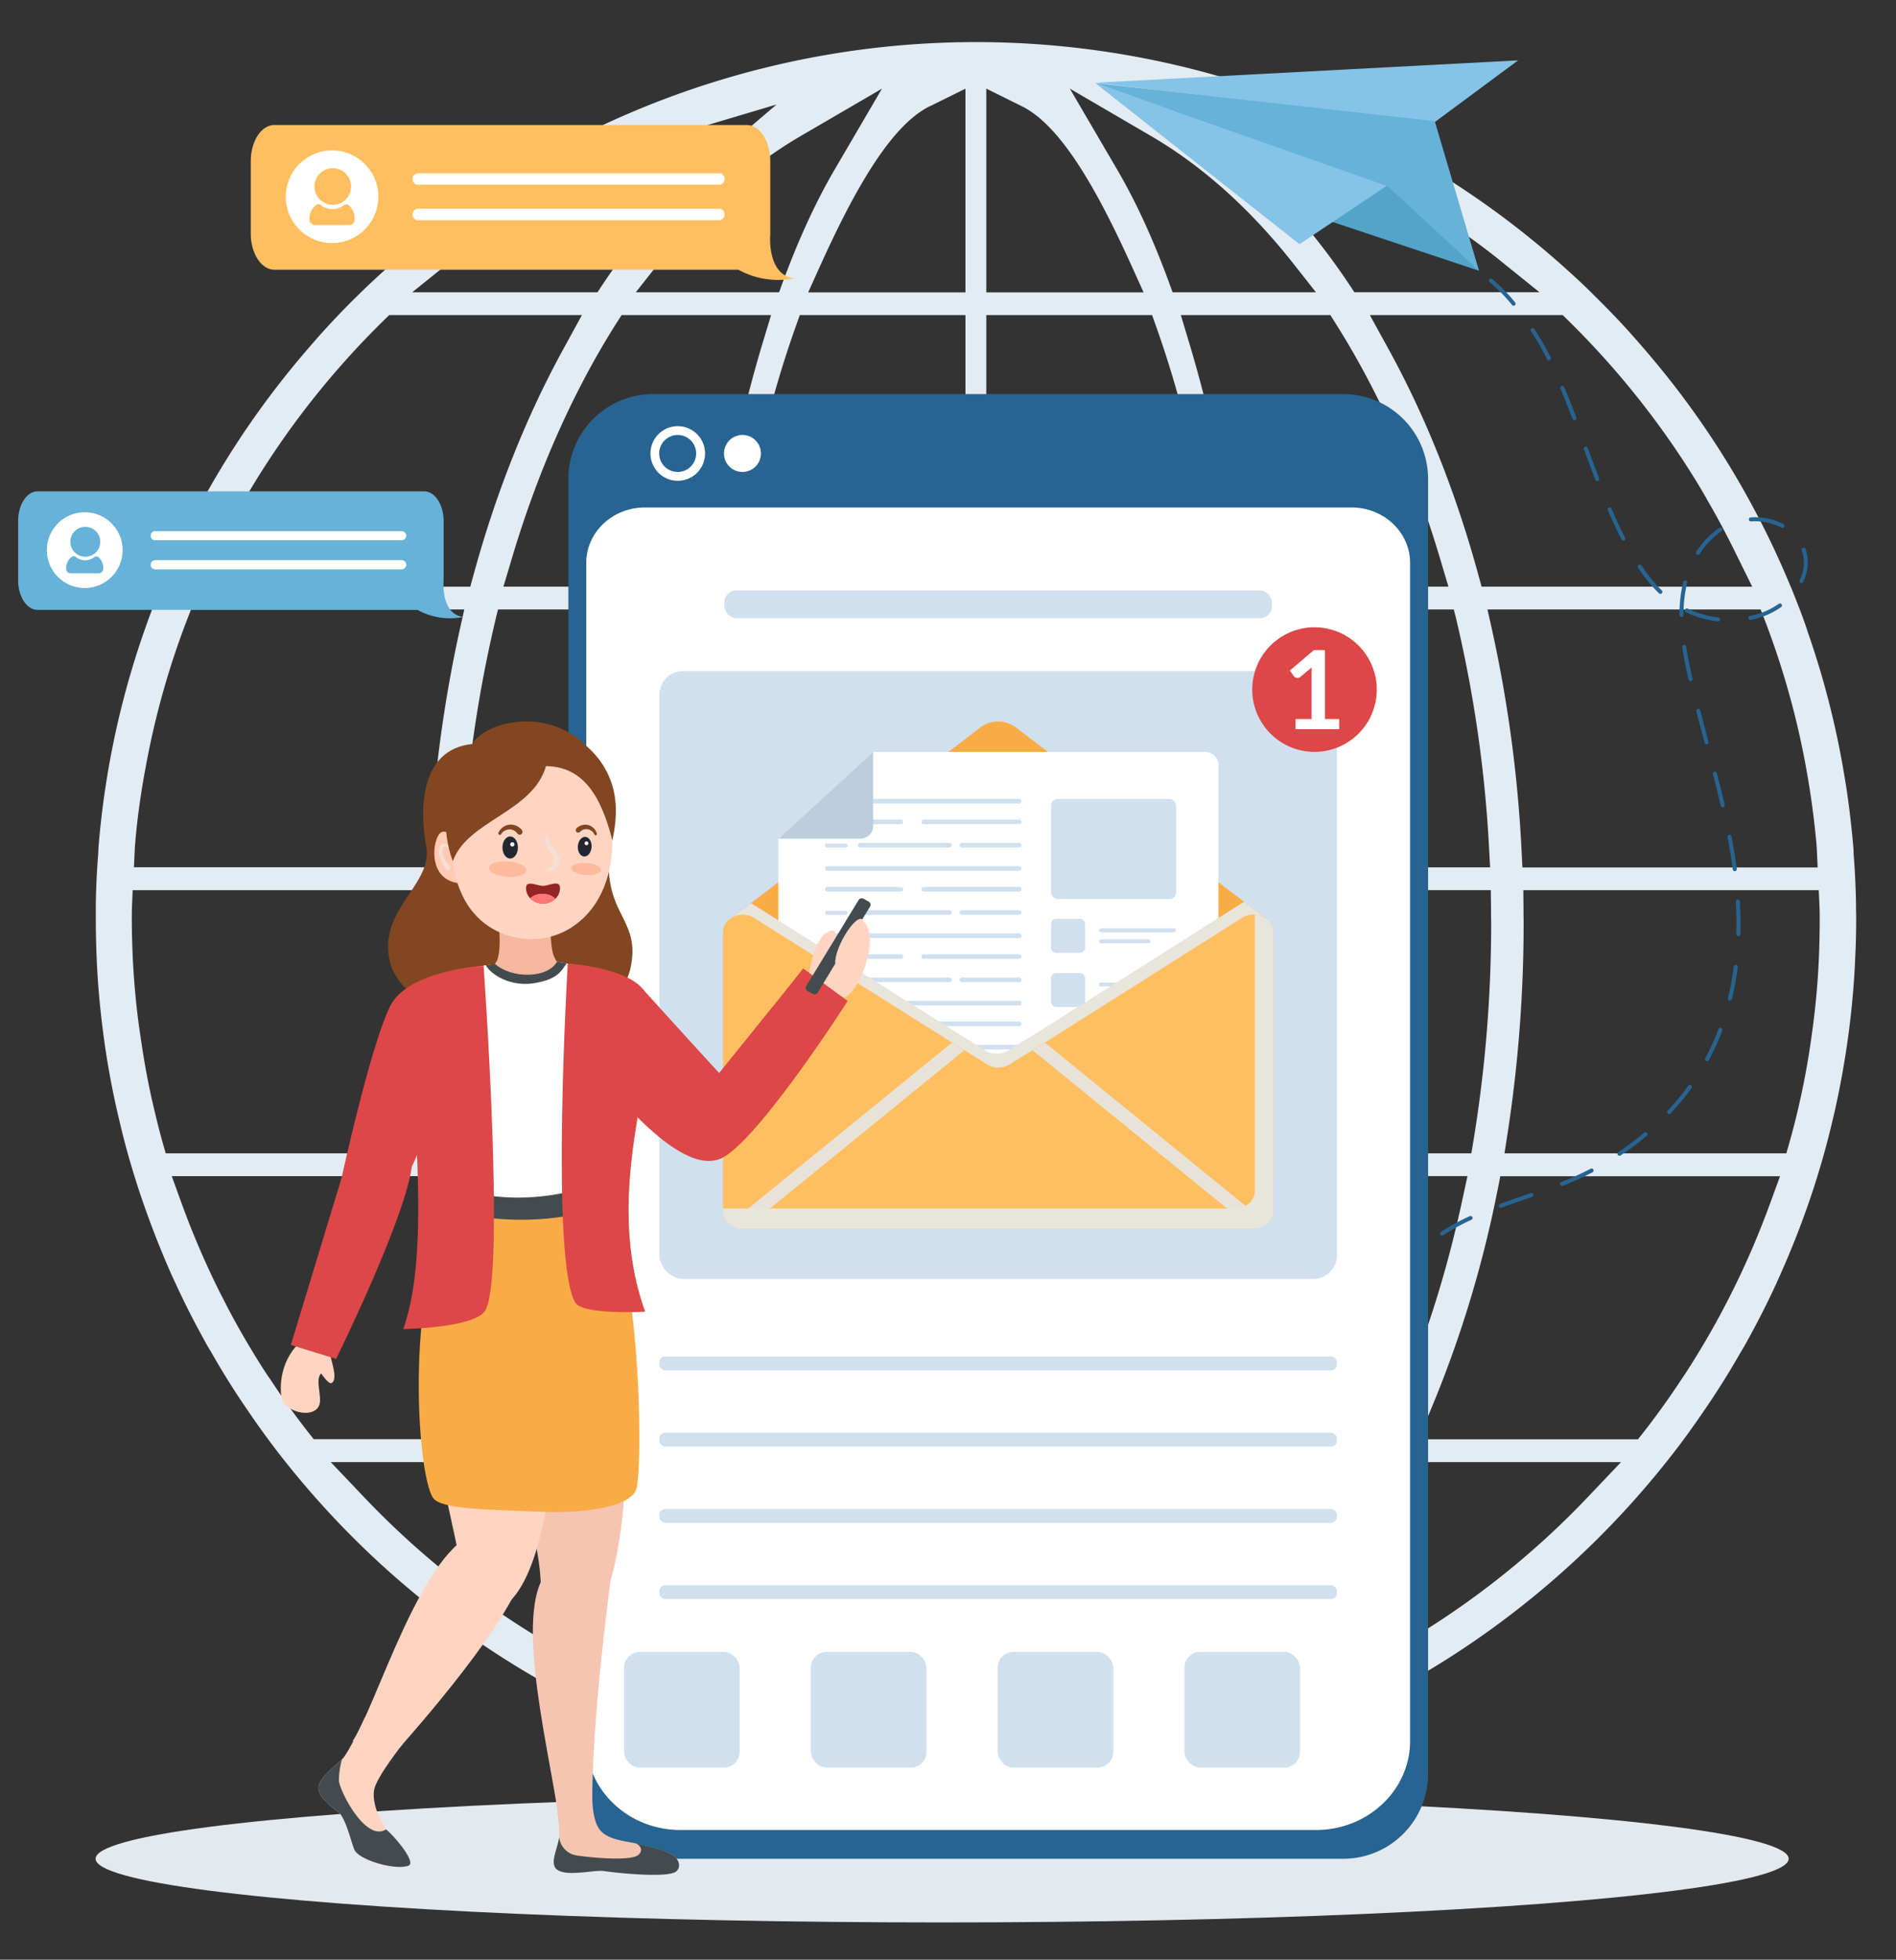 <svg xmlns="http://www.w3.org/2000/svg" viewBox="0 0 827.96 855.32"><rect x="0" y="0" width="827.96" height="855.32" fill="#333333" stroke="none"/><defs><style>.cls-1{isolation:isolate;}.cls-2{fill:#e2ecf2;}.cls-3{fill:#276491;}.cls-4{fill:#e4e9ef;}.cls-5{fill:#fff;}.cls-6{fill:#d0e0ef;}.cls-7{fill:#f9ac46;}.cls-8{fill:#bccedd;}.cls-13,.cls-22,.cls-9{mix-blend-mode:multiply;}.cls-10,.cls-13{fill:#e8e5dd;}.cls-11{fill:#ffbf61;}.cls-12{fill:#e8e3da;}.cls-14{fill:#66b2d8;}.cls-15{fill:#ffd4c2;}.cls-16{fill:#824720;}.cls-17{fill:#f5c5b1;}.cls-18{fill:#434b4f;}.cls-19{fill:#dd4747;}.cls-20{fill:#f5b79d;}.cls-21{fill:#ffc9b3;}.cls-22{fill:#f2e0d5;}.cls-23{fill:#222731;}.cls-24{fill:#942525;}.cls-25{fill:#ff7878;}.cls-26{fill:#ffba9e;}.cls-27{fill:#52a5c6;}.cls-28{fill:#85c3e8;}</style></defs><g class="cls-1"><g id="Layer_1" data-name="Layer 1"><path class="cls-2" d="M810.5,397.09v-.46q0-4.36-.18-8.65c-.17-5.23-.48-10.48-.89-15.61l0-.19V372c0-1.25-.11-2.38-.21-3.5-1-10.94-2.21-20.66-3.78-29.8a376.69,376.69,0,0,0-16.16-63.28l0-.12c-2-6-4.37-12-6.59-17.56l-2.89-6.83c-3.27-7.62-6.88-15.31-10.74-22.88l-3.63-6.87a378.39,378.39,0,0,0-46-67.2c-2-2.35-4.06-4.69-6.08-7-4.95-5.6-10.4-11.32-16.67-17.49l-.09-.09c-4-4.06-8.21-8-12.86-12.15a384.78,384.78,0,0,0-515.06.06c-4.45,4-8.67,7.92-13,12.22-5.35,5.22-10.8,10.94-16.66,17.49-2,2.32-4.07,4.64-6.06,7A380.41,380.41,0,0,0,87,221.09L83.33,228c-4.25,8.33-7.76,15.8-10.72,22.82l-2.92,6.89c-2.42,5.91-4.61,11.69-6.69,17.69a376.58,376.58,0,0,0-16.17,63.29c-1.63,9.9-2.88,19.9-3.71,29.81-.1,1.12-.16,2.24-.21,3.48l0,.39c-.42,5.18-.72,10.43-.9,15.7-.11,2.76-.17,5.64-.17,8.56v.46c0,1.24,0,2.56,0,4,0,5.57.12,11.17.36,16.68.39,10.11,1.27,20.47,2.69,31.69,1.24,9.84,2.91,19.85,5,29.74.89,4.29,2,8.92,3.36,14.58,1.85,7.53,4.14,15.53,7,24.42,4.09,12.49,8.8,24.81,14,36.68.76,1.75,1.63,3.6,2.44,5.32,3.65,8,7.8,16.16,12.32,24.36l.07.13c.94,1.75,1.88,3.38,2.78,4.83l.12.19.11.19c5,8.82,10.31,17.3,15.81,25.27,5.94,8.79,11.85,16.79,18.07,24.5a387,387,0,0,0,61.46,61,383.34,383.34,0,0,0,238.28,83l.53,0c.25,0,.49,0,.72,0A383.35,383.35,0,0,0,665,700.6a387.06,387.06,0,0,0,61.46-61c6.2-7.67,12.1-15.67,18.1-24.54,5.44-7.89,10.74-16.37,15.76-25.19l.1-.19.12-.18c.9-1.45,1.84-3.09,2.79-4.86l.06-.11c4.57-8.3,8.59-16.24,12.28-24.27.41-.94.84-1.89,1.27-2.83s.78-1.73,1.17-2.64a389.58,389.58,0,0,0,14-36.56c2.86-8.93,5.15-16.94,7-24.51,1.37-5.52,2.44-10.14,3.36-14.56,2.06-9.9,3.73-19.9,5-29.73,1.42-11.24,2.3-21.6,2.69-31.69v-.16c.27-5.06.41-10.61.41-16.52C810.55,399.65,810.55,398.33,810.5,397.09ZM788.68,335c1.9,10.35,3.37,21,4.38,31.54.13,1.41.26,2.88.34,4.5l.34,7.56H664.82l-.33-6.53a579.63,579.63,0,0,0-13.09-97.85L649.56,266H768.84l.73,1.87A358,358,0,0,1,788.68,335ZM651.11,396.51c0,.83,0,1.65,0,2.47,0,1.3.06,2.6.06,3.9a585.65,585.65,0,0,1-7.76,95.19l-.88,5.31H547.14l.67-8c2.59-30.46,3.9-61.88,3.9-93.39,0-1,0-1.94,0-2.9s0-1.61,0-2.42l0-8.16H651ZM603.35,628.19H526.54l2.24-9.5a828.22,828.22,0,0,0,16.58-98.38l.77-7h94.69l-2.25,10.44c-7.91,36.7-19.38,71-34.09,102Zm-266.31,0L335.91,624c-8.1-30.44-14.45-64.48-18.88-101.16l-1.15-9.46H421.6V628.19Zm-88.08,0-1.13-2.39c-14.71-31-26.18-65.32-34.09-102l-2.26-10.44h94.7l.77,7a824.81,824.81,0,0,0,16.58,98.38l2.24,9.5Zm-40.1-130.12a584.44,584.44,0,0,1-7.76-95.19c0-1.3,0-2.6.06-3.89,0-.82,0-1.65,0-2.48l.09-8h99.38l0,8.16c0,.79,0,1.59,0,2.38,0,1,0,1.95,0,2.94,0,31.54,1.31,63,3.9,93.39l.68,8H209.74ZM217.46,266H309l-.86,7.12c-3.83,31.5-6.23,64.69-7.12,98.65l-.18,6.79H201.6l.4-7.65a560.9,560.9,0,0,1,14.67-101.63Zm54-128.48h65.25l-3.78,12.53c-8.78,29.22-16,62.25-21.34,98.16l-1.17,7.84H219.84l3.74-12.52c11.39-38.16,26.71-72.6,45.52-102.35Zm231.64,0,2.07,5.82c10.28,29,18.7,63.15,25,101.53L532,256.06H430.71V137.53Zm77.85,0,2.31,3.66c18.81,29.74,34.13,64.18,45.52,102.35l3.73,12.52H541.93l-1.17-7.84c-5.37-35.92-12.55-68.95-21.34-98.16l-3.77-12.53Zm54.74,131.76A559.76,559.76,0,0,1,650.3,370.92l.41,7.65H551.46l-.18-6.79c-.9-34-3.3-67.17-7.12-98.65l-.87-7.12h91.56Zm-93.3,127.28c0,.73,0,1.45,0,2.17,0,1.08,0,2.17,0,3.26,0,32-1.48,64.06-4.39,95.3l-.57,6.08H430.71V388.52H542.3ZM314.88,503.38l-.57-6.08c-2.91-31.25-4.38-63.32-4.38-95.3,0-1.1,0-2.19,0-3.28l0-2.15,0-8.05H421.6V503.38Zm3.5-233L319,266H421.6V378.57H310.18l.22-7.39A983.43,983.43,0,0,1,318.38,270.4Zm215-4.39.59,4.39a987.4,987.4,0,0,1,8,100.78l.21,7.39H430.71V266ZM421.6,137.53V256.06H320.35l1.84-11.18c6.31-38.39,14.72-72.55,25-101.53l2.07-5.82Zm9.11,490.66V513.33H536.43l-1.15,9.46C530.85,559.47,524.5,593.51,516.4,624l-1.13,4.24ZM741,210.43c1.45,2.39,2.83,4.76,4.17,7.06l0,.08c4.43,7.55,8.68,15.5,13,24.3l7,14.19H647l-1.81-6.56c-9.76-35.38-22.87-68.14-38.94-97.34l-8.05-14.63h84.22l1.74,1.7A370.32,370.32,0,0,1,741,210.43ZM562.77,60.32a368.44,368.44,0,0,1,74.36,40c6.51,4.53,12.23,8.78,17.48,13l17.65,14.22H591.42a298.29,298.29,0,0,0-40.2-49.53L505,42.6ZM502.7,59.4c22.41,13.08,43.31,31.82,62.12,55.68l9.84,12.5H512.05l-.78-2.16c-7.08-19.65-14.93-36.9-23.33-51.25L467.18,38.68Zm-56.42-13c17.85,8.82,34.16,39.26,48.47,70.95l4.64,10.26H430.71V38.68Zm-40.25,0,15.57-7.69v88.9H352.92l4.63-10.26C371.86,85.63,388.17,55.19,406,46.37Zm-20.89-7.7-20.77,35.5C356,88.52,348.12,105.76,341,125.42l-.78,2.16H277.64l9.85-12.5c18.8-23.86,39.7-42.6,62.12-55.68Zm-170,61.68a368.75,368.75,0,0,1,74.39-40L339.12,45.6l-38,32.45a298.38,298.38,0,0,0-40.2,49.53H180l17.65-14.22C203,109.12,208.67,104.86,215.15,100.35ZM107,217.61c1.42-2.44,2.88-4.85,4.32-7.21a368.64,368.64,0,0,1,56.89-71.17l1.74-1.7h84.16l-8,14.63c-16.07,29.22-29.17,62-38.94,97.34l-1.81,6.56H87.08l7-14.19C98.37,233.06,102.62,225.11,107,217.61ZM59.15,366.86l0-.37c1-10.83,2.53-21.45,4.44-31.48a356.91,356.91,0,0,1,19.11-67.13l.73-1.87H202.75l-1.84,8.18A579.63,579.63,0,0,0,187.82,372l-.33,6.53h-129l.35-7.57C58.91,369.52,59,368.17,59.15,366.86ZM58,418.61c-.31-7.07-.44-12.49-.44-17.57,0-1.55,0-3.15.06-4.84l.31-7.68H187.14l-.07,8.2c0,.95,0,1.89,0,2.83,0,1.11-.05,2.22-.05,3.33a602.67,602.67,0,0,0,7,91.77l1.35,8.73h-123l-1.18-4.12c-1.3-4.55-2.55-9.47-3.93-15.39-2.33-9.7-4.27-20-5.91-31.58C59.68,441.58,58.64,430.59,58,418.61Zm59.46,182.6c-1.32-1.9-2.53-3.81-3.7-5.65l-.06-.1c-5.73-9.13-10.57-17.57-14.82-25.78-1-2-2-3.95-2.93-5.72A369.26,369.26,0,0,1,79.3,525.19L75,513.33H197.16l1.21,6a497.79,497.79,0,0,0,29.87,97.55l4.82,11.26H137l-.22-.28C130,619.39,123.67,610.65,117.5,601.21ZM283.17,739.13A367.17,367.17,0,0,1,159.33,653.8l-14.9-15.66H238l1.69,3.35c5.3,10.47,10.87,20.42,16.57,29.57a310.72,310.72,0,0,0,38.94,50.66l43.74,36.84Zm68.16,8.21c-34.13-19.42-65.25-52.48-90-95.61l-7.79-13.59h74.82l1.49,5.32c2.5,8.93,4.91,16.88,7.38,24.31,8.41,25.33,18.05,47.07,28.65,64.6l21.41,35.43ZM406,760.11c-30.27-15-50.72-74-62.54-110.42l-3.75-11.55H421.6V767.8Zm40.26,0-15.57,7.69V638.14h81.87l-3.75,11.55C497,686.16,476.56,745.16,446.28,760.11ZM465,767.8l21.41-35.43c10.6-17.53,20.23-39.26,28.65-64.6,2.46-7.42,4.87-15.37,7.38-24.31l1.48-5.32h74.83L591,651.73c-24.73,43.13-55.84,76.19-90,95.6Zm228-114A367.46,367.46,0,0,1,569.1,739.16l-55.69,19.4,43.71-36.81a310.87,310.87,0,0,0,39-50.69c5.69-9.15,11.26-19.1,16.56-29.57l1.7-3.35h93.51Zm80-128.62A369.38,369.38,0,0,1,756.3,564l-.2.39c-.88,1.76-1.77,3.53-2.72,5.29-4.26,8.24-9.1,16.67-14.85,25.84-1.11,1.75-2.36,3.72-3.72,5.69-6.09,9.31-12.58,18.29-19.31,26.71l-.22.28h-96l4.82-11.26a497.68,497.68,0,0,0,29.87-97.56l1.21-6H777.31Zm21.26-106.55c-.49,11.09-1.56,22.42-3.17,33.59-1.43,10.52-3.4,21.15-5.84,31.57-1.19,5.11-2.54,10.32-4,15.48l-1.18,4.11H657l1.35-8.72a603,603,0,0,0,7-91.78c0-1.14,0-2.28-.05-3.42,0-.91,0-1.81,0-2.73l-.08-8.21H794.23l.34,7.63c.07,1.71.07,3.33.07,4.89C794.64,406.83,794.52,412.75,794.26,418.63Z"/><path class="cls-3" d="M639.45,115.07a.89.89,0,0,1-.47-.14c-1.83-1.19-3.8-2.42-5.92-3.74a.88.88,0,0,1,.92-1.49c2.14,1.33,4.11,2.57,5.95,3.75a.9.9,0,0,1,.26,1.22A.88.88,0,0,1,639.45,115.07Z"/><path class="cls-3" d="M593.41,581.6a.86.86,0,0,1-.27-.05.88.88,0,0,1-.56-1.11,63.6,63.6,0,0,1,6.08-13,.88.88,0,0,1,1.2-.29.89.89,0,0,1,.29,1.21,61.36,61.36,0,0,0-5.9,12.66A.89.89,0,0,1,593.41,581.6ZM608,557.49a.85.85,0,0,1-.59-.23.87.87,0,0,1,0-1.24,106.61,106.61,0,0,1,10.45-9.77.88.88,0,0,1,1.12,1.35,104.35,104.35,0,0,0-10.28,9.61A.88.88,0,0,1,608,557.49Zm21.73-18.2a.88.88,0,0,1-.48-1.61,94.91,94.91,0,0,1,12.56-6.88.87.87,0,1,1,.73,1.59,94.38,94.38,0,0,0-12.33,6.75A.85.85,0,0,1,629.74,539.29Zm25.61-12.15a.88.88,0,0,1-.3-1.7c3.51-1.28,7.11-2.52,10.6-3.72l2.83-1a.88.88,0,0,1,.57,1.66l-2.83,1c-3.48,1.2-7.08,2.43-10.57,3.7A.8.8,0,0,1,655.35,527.14Zm26.76-9.54a.85.85,0,0,1-.81-.55.88.88,0,0,1,.49-1.14,129,129,0,0,0,12.85-5.81.87.87,0,1,1,.81,1.55,128.1,128.1,0,0,1-13,5.89A.7.7,0,0,1,682.11,517.6Zm25.11-13.16a.89.89,0,0,1-.73-.39.87.87,0,0,1,.24-1.21A133.86,133.86,0,0,0,718,494.38a.87.87,0,1,1,1.12,1.34,133,133,0,0,1-11.43,8.57A.88.88,0,0,1,707.22,504.44Zm21.68-18.26a.92.92,0,0,1-.6-.23.88.88,0,0,1,0-1.24,110.64,110.64,0,0,0,9-10.86.86.86,0,0,1,1.22-.2.88.88,0,0,1,.2,1.22,111.62,111.62,0,0,1-9.11,11A.87.87,0,0,1,728.9,486.18Zm16.55-23a.86.86,0,0,1-.41-.1.88.88,0,0,1-.36-1.19,108.3,108.3,0,0,0,5.82-12.82.88.88,0,0,1,1.64.62,110.2,110.2,0,0,1-5.91,13A.89.89,0,0,1,745.45,463.2Zm10-26.48-.2,0a.88.88,0,0,1-.65-1.06,126.73,126.73,0,0,0,2.54-13.86.88.88,0,0,1,1.74.22,128.44,128.44,0,0,1-2.58,14.06A.87.87,0,0,1,755.49,436.72Zm3.65-28.11h0a.88.88,0,0,1-.85-.91c0-1.49.06-3,.06-4.54,0-3.13-.09-6.35-.27-9.58a.87.87,0,0,1,.82-.92.89.89,0,0,1,.93.82c.18,3.26.27,6.52.27,9.68q0,2.32-.06,4.59A.89.89,0,0,1,759.14,408.61Zm-1.54-28.34a.87.87,0,0,1-.87-.77c-.59-4.49-1.33-9.06-2.26-14a.88.88,0,1,1,1.72-.33c.94,4.93,1.69,9.53,2.28,14.07a.88.88,0,0,1-.76,1Zm-5.25-27.91a.88.88,0,0,1-.85-.68c-1-4.14-2.06-8.52-3.42-13.76a.87.87,0,1,1,1.69-.44c1.37,5.26,2.46,9.64,3.44,13.8a.89.89,0,0,1-.66,1.06Zm-7.07-27.52a.86.86,0,0,1-.84-.65c-1.23-4.58-2.45-9.16-3.63-13.74a.88.88,0,0,1,1.7-.44q1.77,6.87,3.62,13.73a.87.87,0,0,1-.62,1.07A.91.91,0,0,1,745.28,324.84Zm-7-27.54a.88.88,0,0,1-.86-.68l-.75-3.36c-.88-4.05-1.52-7.43-2-10.63a.88.88,0,1,1,1.73-.27c.49,3.16,1.13,6.51,2,10.53.24,1.11.49,2.23.74,3.34a.87.87,0,0,1-.66,1A.62.62,0,0,1,738.3,297.3Zm12-26.07h-.1a42.8,42.8,0,0,1-13.87-4,.87.87,0,1,1,.76-1.57,41.25,41.25,0,0,0,13.3,3.83.87.87,0,0,1-.09,1.74Zm14.13-.65a.88.88,0,0,1-.86-.71.86.86,0,0,1,.69-1l1.1-.24a32.36,32.36,0,0,0,11.55-5.12.88.88,0,0,1,1,1.44,34.2,34.2,0,0,1-12.18,5.39q-.57.14-1.14.24A.52.52,0,0,1,764.42,270.58Zm-30.08-1.35h0a.87.87,0,0,1-.87-.87,62.7,62.7,0,0,1,.8-10.18c.23-1.38.52-2.76.86-4.12a.88.88,0,1,1,1.7.44c-.33,1.3-.61,2.64-.83,4a60.25,60.25,0,0,0-.78,9.89A.87.87,0,0,1,734.34,269.23Zm-9.21-10a.9.9,0,0,1-.61-.25c-1-1-1.95-2-2.86-3a84.48,84.48,0,0,1-6.23-8.1.88.88,0,1,1,1.45-1,84.16,84.16,0,0,0,6.09,7.93c.89,1,1.82,2,2.77,2.91a.87.87,0,0,1,0,1.24A.86.86,0,0,1,725.13,259.19Zm61.56-4.66a.84.84,0,0,1-.38-.08.88.88,0,0,1-.41-1.17,17.74,17.74,0,0,0,1.89-7.79,15.23,15.23,0,0,0-.95-5.3.88.88,0,0,1,1.65-.61,17,17,0,0,1,1,5.91,19.5,19.5,0,0,1-2.06,8.55A.87.87,0,0,1,786.69,254.53Zm-45.14-12.38a.83.83,0,0,1-.47-.14.87.87,0,0,1-.27-1.21,34.83,34.83,0,0,1,10.06-10.39.87.87,0,0,1,1.21.24.88.88,0,0,1-.24,1.22,33,33,0,0,0-9.55,9.88A.88.88,0,0,1,741.55,242.15ZM708.93,236a.87.87,0,0,1-.78-.48c-2-3.89-4-8.11-6.09-12.9a.88.88,0,0,1,1.61-.7c2.06,4.76,4,8.94,6,12.8a.88.88,0,0,1-.38,1.18A1,1,0,0,1,708.93,236Zm69.47-5.59a.86.86,0,0,1-.41-.1,25.06,25.06,0,0,0-13.27-2.74.88.88,0,1,1-.11-1.75,27,27,0,0,1,14.21,2.94.88.88,0,0,1-.42,1.65ZM697.51,210a.86.86,0,0,1-.81-.56c-1.73-4.48-3.43-9-5-13.32a.87.87,0,0,1,1.64-.61c1.59,4.28,3.28,8.83,5,13.3a.88.88,0,0,1-.5,1.13A.73.73,0,0,1,697.51,210Zm-10-26.62a.87.87,0,0,1-.82-.57c-2-5.16-3.63-9.34-5.24-13.18a.86.86,0,0,1,.47-1.14.88.88,0,0,1,1.15.46c1.62,3.86,3.29,8.06,5.26,13.24a.88.88,0,0,1-.51,1.13A.85.85,0,0,1,687.55,183.35Zm-11.16-26.13a.88.88,0,0,1-.78-.48,116.09,116.09,0,0,0-6.88-12l-.17-.24a.89.89,0,0,1,.25-1.22.86.86,0,0,1,1.21.25l.16.24a115.93,115.93,0,0,1,7,12.15.86.86,0,0,1-.39,1.17A.78.78,0,0,1,676.39,157.22ZM661,133.44a.87.87,0,0,1-.68-.32,72.1,72.1,0,0,0-9.84-10,.87.87,0,0,1-.12-1.23.88.88,0,0,1,1.24-.11A72.66,72.66,0,0,1,661.62,132a.86.86,0,0,1-.12,1.23A.89.89,0,0,1,661,133.44Z"/><path class="cls-3" d="M589.5,602.56h-.06a.88.88,0,0,1-.82-.93c.17-2.43.41-4.79.72-7a.87.87,0,0,1,1-.75.88.88,0,0,1,.75,1c-.3,2.21-.54,4.53-.7,6.92A.87.87,0,0,1,589.5,602.56Z"/><ellipse class="cls-4" cx="411.42" cy="811.26" rx="369.67" ry="27.79"/><rect class="cls-5" x="252.42" y="213.65" width="366.94" height="587.79" rx="33.01"/><path class="cls-3" d="M586.56,172H285.2a37,37,0,0,0-37,37V774.22a37,37,0,0,0,12.78,28l.79.66a36.81,36.81,0,0,0,23.47,8.39H586.56a37.08,37.08,0,0,0,37.07-37V209A37.06,37.06,0,0,0,586.56,172Zm29.21,587.82c0,21.48-18.41,38.89-41.13,38.89H297.15c-22.72,0-41.14-17.41-41.14-38.89V245.68c0-13.36,11.46-24.19,25.59-24.19H590.19c14.13,0,25.58,10.83,25.58,24.19Z"/><path class="cls-5" d="M307.89,197.92A11.92,11.92,0,1,1,296,186,11.92,11.92,0,0,1,307.89,197.92Z"/><path class="cls-3" d="M304,197.92a8.07,8.07,0,1,1-8.06-8.07A8.06,8.06,0,0,1,304,197.92Z"/><path class="cls-5" d="M332.29,197.92a8.07,8.07,0,1,1-8.06-8.07A8.06,8.06,0,0,1,332.29,197.92Z"/><rect class="cls-6" x="287.93" y="292.88" width="295.92" height="265.33" rx="10.35"/><rect class="cls-6" x="316.33" y="257.71" width="239.13" height="12.09" rx="5.17"/><rect class="cls-6" x="287.93" y="592.04" width="295.92" height="6.05" rx="2.59"/><rect class="cls-6" x="287.93" y="625.32" width="295.92" height="6.05" rx="2.59"/><rect class="cls-6" x="287.93" y="658.59" width="295.92" height="6.05" rx="2.59"/><rect class="cls-6" x="287.93" y="691.87" width="295.92" height="6.05" rx="2.59"/><path class="cls-7" d="M320.06,400.21l108.16-82.79a12.84,12.84,0,0,1,15.31,0l108.39,82.77a10.15,10.15,0,0,1,4.16,8.06V516c0,5.85-5.28,10.59-11.8,10.59l-216.56,0c-6.51,0-11.8-4.74-11.8-10.59V408.26A10.16,10.16,0,0,1,320.06,400.21Z"/><path class="cls-5" d="M339.9,366.07v142.4c0,3,2.71,5.4,6.07,5.4H526c3.36,0,6.07-2.42,6.07-5.4V333.59c0-3-2.71-5.4-6.07-5.4H381.29Z"/><path class="cls-6" d="M361.29,350.67H445.1a1,1,0,0,0,1-1h0a1,1,0,0,0-1-1H361.29a1,1,0,0,0-1,1h0A1,1,0,0,0,361.29,350.67Z"/><path class="cls-6" d="M420,369.89H445.1a1,1,0,0,0,1-1h0a1,1,0,0,0-1-1H420a1,1,0,0,0-1,1h0A1,1,0,0,0,420,369.89Z"/><path class="cls-6" d="M375.71,369.89h38.86a1,1,0,0,0,1-1h0a1,1,0,0,0-1-1H375.71a1,1,0,0,0-1,1h0A1,1,0,0,0,375.71,369.89Z"/><path class="cls-6" d="M403.39,359.73H445.1a1,1,0,0,0,1-1h0a1,1,0,0,0-1-1H403.39a1,1,0,0,0-1,1h0A1,1,0,0,0,403.39,359.73Z"/><path class="cls-6" d="M361.29,359.73H393.4a1,1,0,0,0,1-1h0a1,1,0,0,0-1-1H361.29a1,1,0,0,0-1,1h0A1,1,0,0,0,361.29,359.73Z"/><path class="cls-6" d="M361.16,369.89h8.16a.85.85,0,0,0,.85-.85h0a.85.85,0,0,0-.85-.86h-8.16a.85.85,0,0,0-.85.86h0A.85.85,0,0,0,361.16,369.89Z"/><path class="cls-6" d="M361.29,380.05H445.1a1,1,0,0,0,1-1h0a1,1,0,0,0-1-1H361.29a1,1,0,0,0-1,1h0A1,1,0,0,0,361.29,380.05Z"/><path class="cls-6" d="M420,399.27H445.1a1,1,0,0,0,1-1h0a1,1,0,0,0-1-1H420a1,1,0,0,0-1,1h0A1,1,0,0,0,420,399.27Z"/><path class="cls-6" d="M375.71,399.27h38.86a1,1,0,0,0,1-1h0a1,1,0,0,0-1-1H375.71a1,1,0,0,0-1,1h0A1,1,0,0,0,375.71,399.27Z"/><path class="cls-6" d="M403.39,389.11H445.1a1,1,0,0,0,1-1h0a1,1,0,0,0-1-1H403.39a1,1,0,0,0-1,1h0A1,1,0,0,0,403.39,389.11Z"/><path class="cls-6" d="M361.29,389.11H393.4a1,1,0,0,0,1-1h0a1,1,0,0,0-1-1H361.29a1,1,0,0,0-1,1h0A1,1,0,0,0,361.29,389.11Z"/><path class="cls-6" d="M361.16,399.27h8.16a.85.85,0,0,0,.85-.86h0a.85.85,0,0,0-.85-.85h-8.16a.85.85,0,0,0-.85.85h0A.85.85,0,0,0,361.16,399.27Z"/><path class="cls-6" d="M361.29,409.43H445.1a1,1,0,0,0,1-1h0a1,1,0,0,0-1-1H361.29a1,1,0,0,0-1,1h0A1,1,0,0,0,361.29,409.43Z"/><path class="cls-6" d="M403.39,418.49H445.1a1,1,0,0,0,1-1h0a1,1,0,0,0-1-1H403.39a1,1,0,0,0-1,1h0A1,1,0,0,0,403.39,418.49Z"/><path class="cls-6" d="M361.29,418.49H393.4a1,1,0,0,0,1-1h0a1,1,0,0,0-1-1H361.29a1,1,0,0,0-1,1h0A1,1,0,0,0,361.29,418.49Z"/><path class="cls-6" d="M420,428.65H445.1a1,1,0,0,0,1-1h0a1,1,0,0,0-1-1H420a1,1,0,0,0-1,1h0A1,1,0,0,0,420,428.65Z"/><path class="cls-6" d="M375.71,428.65h38.86a1,1,0,0,0,1-1h0a1,1,0,0,0-1-1H375.71a1,1,0,0,0-1,1h0A1,1,0,0,0,375.71,428.65Z"/><path class="cls-6" d="M361.16,428.65h8.16a.85.85,0,0,0,.85-.86h0a.85.85,0,0,0-.85-.85h-8.16a.85.85,0,0,0-.85.85h0A.85.85,0,0,0,361.16,428.65Z"/><path class="cls-6" d="M361.29,438.81H445.1a1,1,0,0,0,1-1h0a1,1,0,0,0-1-1H361.29a1,1,0,0,0-1,1h0A1,1,0,0,0,361.29,438.81Z"/><path class="cls-6" d="M420,458H445.1a1,1,0,0,0,1-1h0a1,1,0,0,0-1-1H420a1,1,0,0,0-1,1h0A1,1,0,0,0,420,458Z"/><path class="cls-6" d="M375.71,458h38.86a1,1,0,0,0,1-1h0a1,1,0,0,0-1-1H375.71a1,1,0,0,0-1,1h0A1,1,0,0,0,375.71,458Z"/><path class="cls-6" d="M403.39,447.87H445.1a1,1,0,0,0,1-1h0a1,1,0,0,0-1-1H403.39a1,1,0,0,0-1,1h0A1,1,0,0,0,403.39,447.87Z"/><path class="cls-6" d="M361.29,447.87H393.4a1,1,0,0,0,1-1h0a1,1,0,0,0-1-1H361.29a1,1,0,0,0-1,1h0A1,1,0,0,0,361.29,447.87Z"/><path class="cls-6" d="M361.16,458h8.16a.86.86,0,0,0,.85-.86h0a.85.85,0,0,0-.85-.85h-8.16a.85.85,0,0,0-.85.85h0A.86.86,0,0,0,361.16,458Z"/><path class="cls-8" d="M339.9,366.07h35.46c3.27,0,5.93-2.37,5.93-5.29V328.19Z"/><rect class="cls-6" x="458.98" y="348.7" width="54.62" height="43.72" rx="2.87"/><rect class="cls-6" x="458.98" y="401.01" width="14.87" height="14.87" rx="2.18"/><path class="cls-6" d="M512.74,405.18h-32a.87.87,0,0,0,0,1.73h32a.87.87,0,0,0,0-1.73Z"/><path class="cls-6" d="M501.56,410H480.73a.87.87,0,0,0,0,1.73h20.83a.87.87,0,0,0,0-1.73Z"/><path class="cls-6" d="M512.74,428.84h-32a.86.86,0,0,0,0,1.72h32a.86.86,0,0,0,0-1.72Z"/><path class="cls-6" d="M501.56,433.64H480.73a.86.86,0,0,0,0,1.72h20.83a.86.86,0,0,0,0-1.72Z"/><path class="cls-6" d="M512.74,452.49h-32a.87.87,0,0,0,0,1.73h32a.87.87,0,0,0,0-1.73Z"/><path class="cls-6" d="M501.56,457.29H480.73a.87.87,0,0,0,0,1.73h20.83a.87.87,0,0,0,0-1.73Z"/><rect class="cls-6" x="458.98" y="424.67" width="14.87" height="14.87" rx="2.18"/><rect class="cls-6" x="458.98" y="448.32" width="14.87" height="14.87" rx="2.18"/><g class="cls-9"><path class="cls-10" d="M555.44,404.8l0,114.63a11.8,11.8,0,0,1-11.16,7.15l-216.56,0c-6.52,0-11.81-4.74-11.81-10.58V408.26a10.2,10.2,0,0,1,4.14-8.05l7.9-6a6.38,6.38,0,0,1,.67.38l86.46,54.38,5.28,3.32.05,0,3.21,2,6.72,4.23a9.44,9.44,0,0,0,9.84,0l6.79-4.19,3.37-2.08,1.64-1,3.73-2.31,86.2-54.51a10.19,10.19,0,0,1,1.52-.75l8.49,6.47A10.67,10.67,0,0,1,555.44,404.8Z"/></g><path class="cls-11" d="M556.08,407V528.43A7.35,7.35,0,0,1,553.4,534c-.18.16-.38.31-.57.45a9.25,9.25,0,0,1-5.36,1.68l-223.14,0a9.26,9.26,0,0,1-5.35-1.67l-.47-.36a7.4,7.4,0,0,1-2.8-5.71l0-121.44c0-6.26,7.87-9.93,13.58-6.33l86.45,54.38,5.28,3.32.05,0,3.22,2,6.72,4.23a9.44,9.44,0,0,0,9.84,0l6.79-4.19,3.37-2.08,1.64-1,3.73-2.3,86.2-54.52C548.29,397.08,556.08,400.76,556.08,407Z"/><g class="cls-9"><path class="cls-12" d="M456.36,455.13l-3.73,2.3-1.64,1,95.57,77.73h.91a9.25,9.25,0,0,0,5.36-1.68c.19-.14.39-.29.57-.45Zm-40.64-.06-97.21,79.1.47.36a9.26,9.26,0,0,0,5.35,1.67h1.14l95.58-77.78-.05,0Z"/></g><path class="cls-13" d="M556.08,407c0-4.37-3.84-7.48-8.1-7.73V519.73a7.34,7.34,0,0,1-2.68,5.61c-.19.16-.38.31-.58.45a9.23,9.23,0,0,1-5.36,1.68l-223.13,0-.53,0v1a7.4,7.4,0,0,0,2.8,5.71l.47.36a9.26,9.26,0,0,0,5.35,1.67l223.14,0a9.25,9.25,0,0,0,5.36-1.68c.19-.14.39-.29.57-.45a7.35,7.35,0,0,0,2.69-5.61Z"/><path class="cls-11" d="M336.28,103.85c.05-.63.09-1.26.09-1.91V70.33c0-8.72-4.63-15.78-10.34-15.78H119.84c-5.71,0-10.33,7.06-10.33,15.78v31.61c0,8.72,4.62,15.78,10.33,15.78h202.6a35.82,35.82,0,0,0,24.37,3.76C337.07,120.27,336.23,108.52,336.28,103.85Z"/><circle class="cls-5" cx="145.01" cy="85.87" r="20.21" transform="translate(-15.85 35.61) rotate(-13.28)"/><path class="cls-11" d="M145.32,89.42a8,8,0,1,1,8-8A8,8,0,0,1,145.32,89.42Z"/><path class="cls-11" d="M138,89.49a1.72,1.72,0,0,1,2.17,0,8,8,0,0,0,9.94.1,1.72,1.72,0,0,1,2.17,0,7.51,7.51,0,0,1,2.59,6v.23a2.42,2.42,0,0,1-2.42,2.42H137.57a2.42,2.42,0,0,1-2.42-2.42v-.23A7.42,7.42,0,0,1,138,89.49Z"/><path class="cls-5" d="M182.47,80.62H314.12a2.4,2.4,0,0,0,2.3-2.49h0a2.4,2.4,0,0,0-2.3-2.49H182.47a2.39,2.39,0,0,0-2.29,2.49h0A2.4,2.4,0,0,0,182.47,80.62Z"/><path class="cls-5" d="M182.47,96.11H314.12a2.4,2.4,0,0,0,2.3-2.49h0a2.41,2.41,0,0,0-2.3-2.5H182.47a2.4,2.4,0,0,0-2.29,2.5h0A2.4,2.4,0,0,0,182.47,96.11Z"/><path class="cls-14" d="M193.65,254.83c0-.51.07-1,.07-1.56V227.38c0-7.14-3.79-12.92-8.47-12.92H16.39c-4.68,0-8.47,5.78-8.47,12.92v25.89c0,7.14,3.79,12.92,8.47,12.92H182.31a29.34,29.34,0,0,0,20,3.08C194.3,268.28,193.61,258.66,193.65,254.83Z"/><circle class="cls-5" cx="37" cy="240.11" r="16.55"/><path class="cls-14" d="M37.25,243a6.53,6.53,0,1,1,6.53-6.52A6.53,6.53,0,0,1,37.25,243Z"/><path class="cls-14" d="M31.26,243.07a1.43,1.43,0,0,1,1.78,0,6.53,6.53,0,0,0,8.14.09,1.39,1.39,0,0,1,1.78,0,6.16,6.16,0,0,1,2.12,4.87v.19a2,2,0,0,1-2,2H30.9a2,2,0,0,1-2-2v-.19A6.09,6.09,0,0,1,31.26,243.07Z"/><path class="cls-5" d="M67.68,235.81H175.5a2,2,0,0,0,1.88-2h0a2,2,0,0,0-1.88-2H67.68a2,2,0,0,0-1.88,2h0A2,2,0,0,0,67.68,235.81Z"/><path class="cls-5" d="M67.68,248.49H175.5a2,2,0,0,0,1.88-2h0a2,2,0,0,0-1.88-2H67.68a2,2,0,0,0-1.88,2h0A2,2,0,0,0,67.68,248.49Z"/><path class="cls-15" d="M360.11,407.72c8.12-5.82,2.77,6.19,5.78,5.4,8.59-2.27,6.8-13.66,9.9-11.93,9.94,5.57-.61,33.26-7.63,34.21L353,426S355.34,411.13,360.11,407.72Z"/><path class="cls-16" d="M206.11,324.74c6.88-10.66,34-15.94,50.47,1.36,17.29,18.19,9.05,43.45,9.27,52.73.49,21.33,13.82,23.85,9.45,43.87C267.6,458,174,454.44,169.65,416.49c-2.4-21.13,19.45-30.87,16.44-47.22C183.32,354.24,182.94,327.17,206.11,324.74Z"/><path class="cls-17" d="M259,802.43l-14,2.19c-.25-22.66-20.93-92-8.14-115.56.21-.39,22.58-16.08,29.65,1.34C261.58,729.43,257.22,773,259,802.43Z"/><path class="cls-17" d="M263.68,697.68c-6.67-.8-27.37-.84-27.58-7.28-1-29.82-25.4-79.46-5.28-132.3,0,0,27.34-2,42.21,11.2C273,569.3,279,664.56,263.68,697.68Z"/><path class="cls-15" d="M174.53,762.73,154,759.93c10.32-15.4,29-80.06,52.53-90.32.41-.17,24.91-18,24.44,7.14C230.63,696.2,197,737.29,174.53,762.73Z"/><path class="cls-15" d="M223,698.56c-6.66-.93-16.33-17.81-22.71-18.69-2.1-18.23-24.66-83.59,1.24-129.08,10.2-17.92,27.37-1.44,42,12C243.51,562.8,248.36,672.24,223,698.56Z"/><path class="cls-15" d="M176,814c-5.84,2.14-19.7-2.26-21.36-6.9s-3.91-14-7-16.31-9.54-7.18-8.49-11.34c.95-3.8,6.36-8,10.15-11.55h0c3.06-2.87,10-18.24,10-18.24l16.79,11.23s-11.58,14.47-12.71,20.25c-.7,3.58.61,9,2.83,12.94.87,1.54,4.44,8.71,7.2,11.14h0C177.78,809,179.56,812.69,176,814Z"/><path class="cls-18" d="M178.35,814.29c-5.84,2.14-22-2.56-23.7-7.2s-3.91-14-7-16.31-9.54-7.18-8.49-11.34c.95-3.8,6.36-8,10.15-11.55h0a37,37,0,0,0-1.32,9c0,4.32,11.71,27.37,20.61,21.53C173,802.19,181.9,813,178.35,814.29Z"/><path class="cls-17" d="M295.29,816.8c-1.16,2.13-27.87.44-31.52-.18s-14.25,2.14-19.4,0-1.05-8.83-.18-14.77a.31.31,0,0,0,0-.1v0a11.57,11.57,0,0,0,.08-1.51h0c0-2.52-1.81-19.41-1.81-19.41l16.12-1.7c.12,2-.65,13.65,3,19,3.36,5,12.07,5.44,16.1,6.46l1.2.3.75.19,1.23.31c.24,0,.47.11.7.18,1.73.42,3.38.82,4.86,1.23,1.18.31,2.24.63,3.17.94C298,810.57,296.44,814.67,295.29,816.8Z"/><path class="cls-18" d="M295.29,816.8c-4,3.12-27.87.44-31.52-.18s-14.25,2.14-19.4,0-1.05-8.83-.18-14.77a.31.31,0,0,0,0-.1,8.94,8.94,0,0,0,7.29,8c6.41,1.06,24.57,2.7,27.45-.3s-1.26-4.93-1.26-4.93l1.2.3.75.19,1.23.31.7.18,4.86,1.23c1.18.31,2.24.63,3.17.94C298,810.57,297.2,815.32,295.29,816.8Z"/><path class="cls-5" d="M195,426.29c4.54-1.6,13.61-4.09,16.72-4.91,5.82,1.7,9.28,1.85,13.62.77,4.45.5,7.86-.1,13.4-2.56,3.2.41,12.51,1.68,17.23,2.67,15.57,2.56,16.32,25.53,12.26,40.07-6.15,18.43-16.27,29.13-14.06,42.27,1.58,9.44,10,22.53,11.34,27.09,1.87,16.64-67.78,17.35-68.91-.56.68-4.69,10.7-13.88,11-23.45.46-13.32-11.52-23.69-20-41.14C181.67,452.66,179.93,430.88,195,426.29Z"/><path class="cls-19" d="M350.72,422.68l19.42,14.16c.26-.14-43,67.11-57.21,69.4l-9.12-25.05C311.49,471.19,342.72,433.09,350.72,422.68Z"/><path class="cls-19" d="M280.72,431.71s43.84,48.69,48.74,52.67c1.08.87-15.54,21.55-15.54,21.55-20.65,7.53-56.21-43.15-60.27-45.94C249.83,457.36,280.72,431.71,280.72,431.71Z"/><path class="cls-19" d="M170.28,439.28c-7.55,15.5-18.2,61.22-21.92,78.5.28,2.78,18.09,5.76,23,4.61,11.69-8.32,40.43-101,40.43-101S178,423.32,170.28,439.28Z"/><path class="cls-20" d="M215,421.72c9.28,7.6,23.13,3.94,29.57-.34a12.13,12.13,0,0,1-3.45-6.92c-.67-3.49-.62-7.69-.94-12.54,0-.82-.12-1.67-.2-2.53l-2.06-.21-4.89-.5-15.57-1.6c.08,1.54.19,3.17.32,4.84.39,5.61.79,11.63-.25,15.67A6.47,6.47,0,0,1,215,421.72Z"/><path class="cls-7" d="M200.25,523.89l60.65-1.52c18.32,17.25,20.21,113.46,17.09,127.14-1.87,8.2-22.84,11.06-40.82,10.33-25.65-1-44.46-1.18-48-6C181.88,643.89,176.18,556.5,200.25,523.89Z"/><path class="cls-5" d="M186.4,466.8c8.53,17.45,21.72,27.57,21.26,40.88a111.92,111.92,0,0,0,46.55-3.08c-2.21-13.14,9.54-24.9,15.69-43.33,4.06-14.54,1.68-36.45-13.89-39-2.94-.62-5.94-1.27-8.57-1.78-1.6-.3-3.05-.55-4.26-.71-2.83,8.16-21.71,9.07-26.85,1.31a20.53,20.53,0,0,0-4.15.26l-.42,0c-3.12.83-12.18,3.31-16.73,4.91C179.93,430.88,180.46,452.91,186.4,466.8Z"/><path class="cls-18" d="M212.18,421.34c2.36,4.21,11.1,9.63,21.67,7.69,10-1.82,11.24-5.36,13.59-8.55-1.6-.3-3.05-.55-4.26-.71-3.93,7.24-19.54,7.56-27.05.91C214.8,420.93,213.58,421.21,212.18,421.34Z"/><path class="cls-18" d="M197.14,528.42c21.83,5.71,43.92,5.3,67.58-1.56-1.83-2.63-3.58-6.53-6.43-9.32-19.35,6-37.43,6.82-55.09,2.23C201,521.41,199.07,524.92,197.14,528.42Z"/><path class="cls-19" d="M211.18,421.53s9.79,137.07.58,150.67c-5,7.44-35.66,7.87-35.66,7.87,18-51.27-10.15-150.85,18.61-155C199.94,424.31,211.18,421.53,211.18,421.53Z"/><path class="cls-19" d="M247.94,420.57s-7.74,129.87,3.31,148c3.32,5.45,30.49,3.92,30.49,3.92-21.37-59.39,12.57-119.87-.14-139.64C274.67,422.11,247.94,420.57,247.94,420.57Z"/><path class="cls-21" d="M191.56,364.39c2.9-4.47,8.25,2.85,8.25,2.85l.24,18.21C187.46,383.66,188.66,368.86,191.56,364.39Z"/><path class="cls-22" d="M193.19,368.51a2,2,0,0,1,2.67,1c.18.46-.43.82-.67.37a.85.85,0,0,0-.94-.45,1.6,1.6,0,0,0-.82.76,4,4,0,0,0,.13,3.06,12.94,12.94,0,0,0,1.21,2.68c.53.88,1.3,1.57,1.83,2.44s-.6,1.89-1.35,1.31a6.46,6.46,0,0,1-1.38-1.73,16.2,16.2,0,0,1-1-1.79,13,13,0,0,1-1.17-4.09C191.61,370.79,191.93,369,193.19,368.51Z"/><path class="cls-15" d="M260.92,334.08c19.09,51.88-7.43,78.19-32,75.67-22.19-2.27-41.69-24-25.84-75.61Z"/><path class="cls-16" d="M267.42,366.8c-4.74-18.56-12.21-32.19-29-32.43-5.72,20.13-34.36,23.74-40.66,41.47,0,0-8.76-20.34,2.91-41.52,7.65-13.89,42.66-26,60.4-3.55C271.05,343.45,269.47,357,267.42,366.8Z"/><path class="cls-15" d="M130.57,586.27l13.59,5c.84,3.63,3.4,11,.6,12.4-1.26.61-4.56-4.27-4.56-4.27-2.31,2.65-.33,7.88-.44,11.94-.22,8.49-14.81,5.72-16.67-.84C122.21,607.37,121.56,595,130.57,586.27Z"/><path class="cls-19" d="M127,587l19.76,6.1c-.21.53,31.47-63.75,33.2-85.26l-30.9,6.6Z"/><path class="cls-18" d="M352.83,432.63l2,1.1a1.63,1.63,0,0,0,2.19-.41L380,395.58a1.58,1.58,0,0,0-.81-2.16l-2-1.1a1.63,1.63,0,0,0-2.19.41l-23,37.73A1.59,1.59,0,0,0,352.83,432.63Z"/><path class="cls-15" d="M367.91,410c-3,5.76-4.07,11.14-2.41,12s5.44-3.11,8.43-8.87,4.07-11.14,2.41-12S370.9,404.28,367.91,410Z"/><path class="cls-23" d="M226.16,369.89c0,2.66-1.52,4.82-3.38,4.81s-3.37-2.16-3.36-4.82,1.51-4.81,3.38-4.81S226.16,367.23,226.16,369.89Z"/><path class="cls-23" d="M258.33,369.72c-.15,2.36-1.61,4.19-3.26,4.09s-2.88-2.11-2.73-4.47,1.61-4.2,3.27-4.09S258.48,367.35,258.33,369.72Z"/><path class="cls-22" d="M243.81,373.38c-1.52-2.75-4.35-5-4.4-8.47a.5.5,0,0,0-1-.07c-2,4.26,3.32,7,3.43,10.2.13,4-5.18,5-3.17,5.18C241.11,380.43,245.67,378.28,243.81,373.38Z"/><path class="cls-16" d="M227.68,362a4.47,4.47,0,0,0-.58-.57,6.55,6.55,0,0,0-1.48-.95,6.22,6.22,0,0,0-3.24-.54,6,6,0,0,0-4.73,3.57c-.33.67.8,1.23,1.17.59a3.59,3.59,0,0,1,1.63-1.55,4.94,4.94,0,0,1,2.07-.56,3.48,3.48,0,0,1,1,.13,6.45,6.45,0,0,1,.62.21,2.55,2.55,0,0,1,.37.19,4.16,4.16,0,0,1,.85.63c.41.4.66.89,1.23,1.1a1.19,1.19,0,0,0,1.56-1A1.74,1.74,0,0,0,227.68,362Z"/><path class="cls-16" d="M252,361.26a4.75,4.75,0,0,1,.58-.42,5.46,5.46,0,0,1,1.43-.66,5.57,5.57,0,0,1,2.92-.07,5.37,5.37,0,0,1,3.72,3.74c.21.63-.86,1-1.1.37a3.23,3.23,0,0,0-1.25-1.57,4.35,4.35,0,0,0-1.75-.75,3.68,3.68,0,0,0-1.47.1,1.52,1.52,0,0,0-.36.12,4,4,0,0,0-.83.45c-.41.3-.69.7-1.21.81a1.05,1.05,0,0,1-1.25-1.11A1.55,1.55,0,0,1,252,361.26Z"/><path class="cls-24" d="M244.55,387.56a6.44,6.44,0,0,1-2,4.68,7.88,7.88,0,0,1-11.08-.24,6.48,6.48,0,0,1-1.76-4.37c0-3.76,4.76-.95,7.54-1C239.55,386.66,244.53,383.8,244.55,387.56Z"/><path class="cls-25" d="M242.54,392.24a7.88,7.88,0,0,1-11.08-.24,7.83,7.83,0,0,1,5.4-1.9A7.4,7.4,0,0,1,242.54,392.24Z"/><path class="cls-26" d="M229.92,379.85c-.12,1.86-3.88,3.13-8.4,2.84s-8.1-2-8-3.88,3.88-3.13,8.4-2.84S230,378,229.92,379.85Z"/><path class="cls-26" d="M262.45,379.7c-.1,1.47-3.08,2.48-6.66,2.25s-6.42-1.61-6.32-3.08,3.07-2.48,6.66-2.25S262.54,378.22,262.45,379.7Z"/><path class="cls-5" d="M222.79,368.48a.94.94,0,0,1,1-.87.93.93,0,0,1,.87,1,.93.93,0,1,1-1.86-.13Z"/><path class="cls-5" d="M255.27,368a.84.84,0,0,1,.89-.77.83.83,0,0,1-.11,1.66A.84.84,0,0,1,255.27,368Z"/><rect class="cls-6" x="272.5" y="720.98" width="50.51" height="50.51" rx="6.92"/><rect class="cls-6" x="354.07" y="720.98" width="50.51" height="50.51" rx="6.92"/><rect class="cls-6" x="435.64" y="720.98" width="50.51" height="50.51" rx="6.92"/><rect class="cls-6" x="517.21" y="720.98" width="50.51" height="50.51" rx="6.92"/><polygon class="cls-27" points="645.86 118.17 566.38 91.72 605.5 61.75 645.86 118.17"/><polygon class="cls-28" points="567.46 106.58 478.33 36.27 605.9 80.87 567.46 106.58"/><polygon class="cls-28" points="478.28 36.11 662.95 26.34 626.31 53.46 478.28 36.11"/><polygon class="cls-14" points="478.33 36.27 606.03 81.31 645.86 118.17 626.54 52.89 478.33 36.27"/><circle class="cls-19" cx="574.06" cy="300.99" r="27.19" transform="translate(149.22 790.54) rotate(-76.72)"/><path class="cls-5" d="M565.76,313.84h7V293.75c0-.78,0-1.6.07-2.46l-5,4.15a1.85,1.85,0,0,1-.63.36,2.39,2.39,0,0,1-.63.09,1.8,1.8,0,0,1-.87-.2,1.68,1.68,0,0,1-.59-.46l-1.86-2.55,10.52-8.94h4.84v30.1h6.19v4.41H565.76Z"/></g></g></svg>